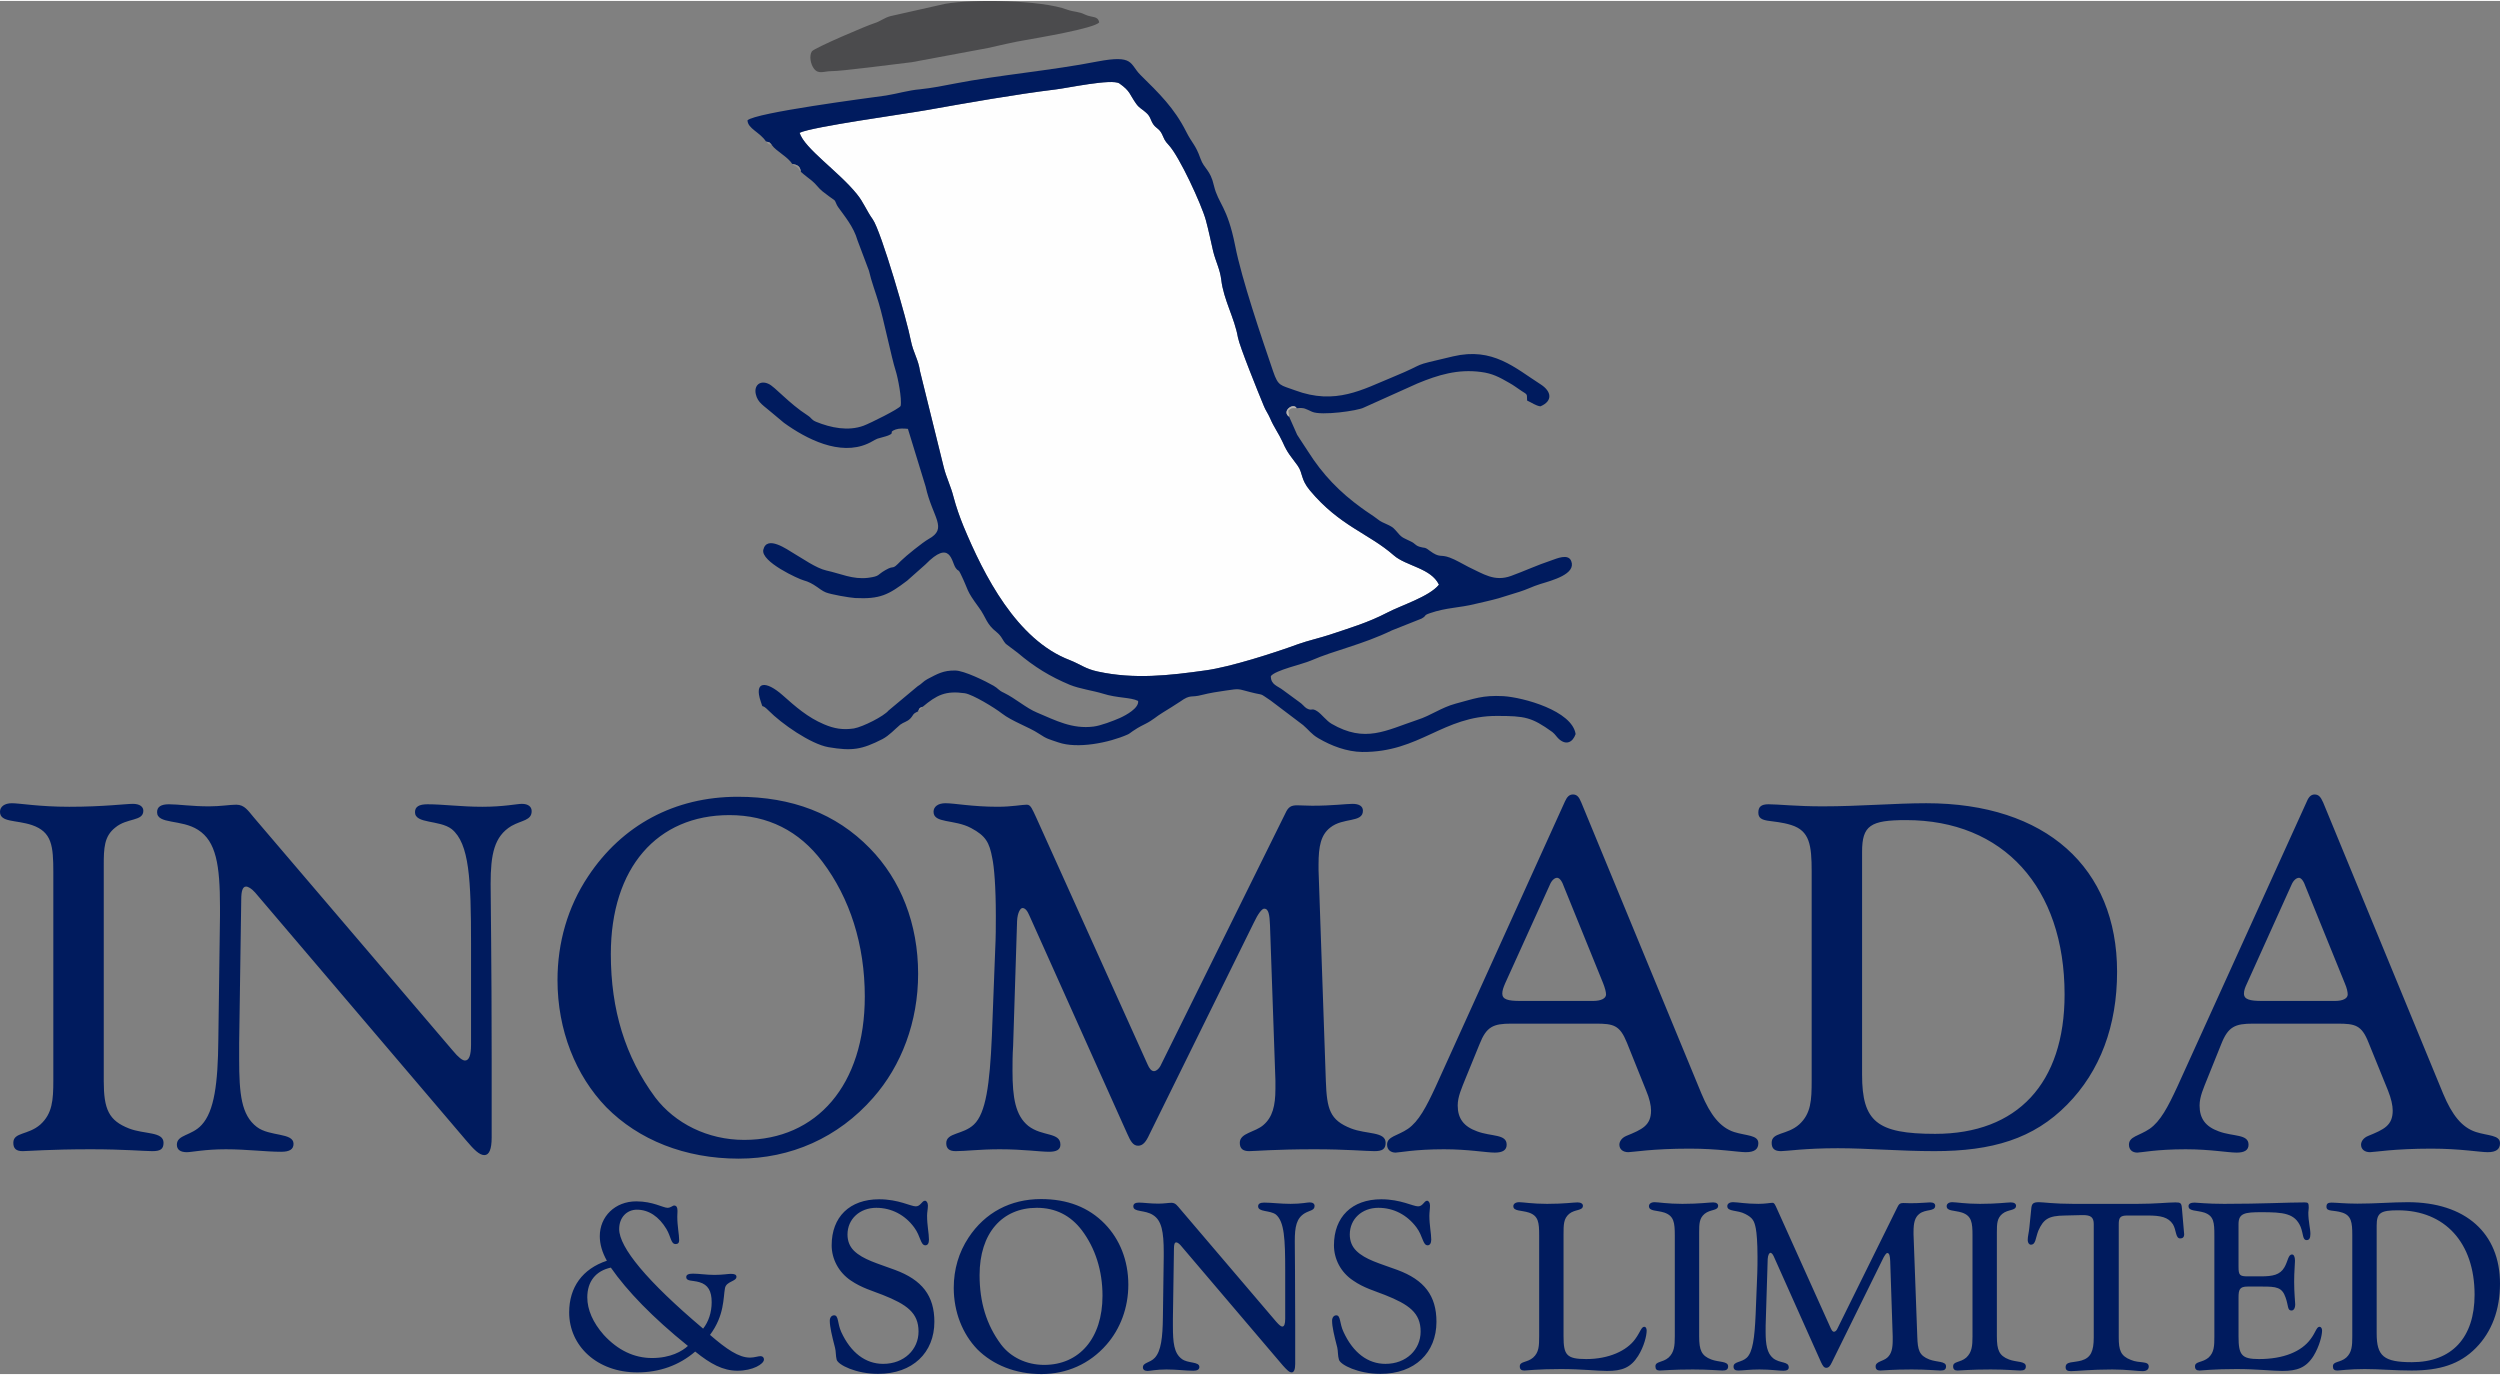 <?xml version="1.0" encoding="UTF-8"?>
<!DOCTYPE svg PUBLIC "-//W3C//DTD SVG 1.1//EN" "http://www.w3.org/Graphics/SVG/1.1/DTD/svg11.dtd">
<!-- Creator: CorelDRAW 2017 -->
<svg xmlns="http://www.w3.org/2000/svg" xml:space="preserve" width="120px" height="66px" version="1.1" style="shape-rendering:geometricPrecision; text-rendering:geometricPrecision; image-rendering:optimizeQuality; fill-rule:evenodd; clip-rule:evenodd"
viewBox="0 0 120 65.91"
 xmlns:xlink="http://www.w3.org/1999/xlink">
 <rect x="0" y="0" width="120" height="65.91" fill="#808080" stroke="none"/>
 <defs>
  <style type="text/css">
   <![CDATA[
    .fil1 {fill:#FEFEFE}
    .fil3 {fill:#4B4B4D}
    .fil4 {fill:#B5B3B1}
    .fil5 {fill:#969494}
    .fil2 {fill:#001B5E}
    .fil0 {fill:#001B5E;fill-rule:nonzero}
   ]]>
  </style>
 </defs>
 <g id="Layer_x0020_1">
  <g id="_1802344702000">
   <path class="fil0" d="M4.98 51.84l0 -10.12c0,-0.08 0,-0.15 0,-0.22 0,-0.85 0.02,-1.4 0.55,-1.82 0.57,-0.48 1.35,-0.29 1.35,-0.81 0,-0.19 -0.17,-0.33 -0.5,-0.33 -0.36,0 -1.4,0.14 -3.06,0.14 -1.45,0 -2.37,-0.17 -2.75,-0.17 -0.36,0 -0.57,0.17 -0.57,0.41 0,0.52 0.76,0.38 1.54,0.64 0.95,0.33 1.02,0.99 1.02,2.27l0 9.99c0,0.95 -0.05,1.59 -0.62,2.11 -0.59,0.52 -1.3,0.36 -1.3,0.88 0,0.28 0.14,0.4 0.45,0.4 0.21,0 1.31,-0.09 3.27,-0.09 1.59,0 2.57,0.09 2.95,0.09 0.38,0 0.54,-0.09 0.54,-0.4 0,-0.55 -0.92,-0.4 -1.66,-0.69 -0.97,-0.38 -1.21,-0.92 -1.21,-2.28zm7.26 -9.05l10.13 11.9c0.38,0.45 0.64,0.71 0.88,0.71 0.23,0 0.35,-0.28 0.35,-0.85l0 -3.67c0,-4.85 -0.05,-7.66 -0.05,-8.49 0,-1.43 0.17,-2.29 1,-2.79 0.5,-0.28 0.97,-0.26 0.97,-0.71 0,-0.21 -0.16,-0.35 -0.47,-0.35 -0.24,0 -0.86,0.14 -1.9,0.14 -1.02,0 -1.87,-0.12 -2.63,-0.12 -0.41,0 -0.6,0.12 -0.6,0.38 0,0.57 1.17,0.36 1.76,0.81 0.85,0.69 0.93,2.42 0.93,5.52 0,0.69 0,1.47 0,2.31l0 2.52c0,0.52 -0.1,0.76 -0.29,0.76 -0.12,0 -0.31,-0.14 -0.59,-0.48l-9.54 -11.18c-0.28,-0.33 -0.45,-0.62 -0.85,-0.62 -0.31,0 -0.74,0.08 -1.31,0.08 -0.83,0 -1.47,-0.1 -1.92,-0.1 -0.38,0 -0.57,0.12 -0.57,0.38 0,0.59 1.17,0.33 1.97,0.85 0.86,0.55 1.05,1.67 1.05,3.72 0,0.11 0,0.23 0,0.38l-0.08 5.99c-0.02,2.07 -0.19,3.41 -0.8,4.07 -0.48,0.53 -1.19,0.46 -1.19,0.95 0,0.24 0.17,0.36 0.48,0.36 0.23,0 0.85,-0.14 1.87,-0.14 1.02,0 1.9,0.12 2.66,0.12 0.4,0 0.59,-0.12 0.59,-0.38 0,-0.55 -1.14,-0.34 -1.76,-0.81 -0.75,-0.57 -0.85,-1.59 -0.85,-3.26 0,-0.24 0,-0.5 0,-0.76l0.1 -6.9c0,-0.41 0.07,-0.62 0.23,-0.62 0.1,0 0.26,0.09 0.43,0.28zm23.17 -4.59c-3.03,0 -5.55,1.36 -7.18,3.82 -0.98,1.47 -1.47,3.18 -1.47,4.98 0,2.4 0.87,4.58 2.34,6.1 1.55,1.57 3.78,2.47 6.36,2.47 2.49,0 4.77,-1 6.45,-2.92 1.36,-1.54 2.16,-3.65 2.16,-5.95 0,-2.4 -0.83,-4.51 -2.32,-6.03 -1.62,-1.66 -3.73,-2.47 -6.34,-2.47zm0.31 16.47c-1.75,0 -3.32,-0.79 -4.27,-2.04 -1.44,-1.95 -2.13,-4.2 -2.13,-6.88 0,-4.15 2.23,-6.67 5.69,-6.67 1.85,0 3.35,0.76 4.46,2.23 1.33,1.76 2.04,3.99 2.04,6.48 0,4.24 -2.3,6.88 -5.79,6.88zm11.89 -4.98c-0.1,2.32 -0.29,3.7 -0.86,4.24 -0.52,0.5 -1.33,0.38 -1.33,0.9 0,0.26 0.15,0.38 0.45,0.38 0.46,0 1.17,-0.09 2.12,-0.09 1.13,0 1.92,0.12 2.37,0.12 0.35,0 0.54,-0.1 0.54,-0.34 0,-0.61 -0.87,-0.38 -1.54,-0.9 -0.62,-0.5 -0.76,-1.35 -0.76,-2.65 0,-0.36 0,-0.76 0.03,-1.19l0.19 -6c0.02,-0.4 0.16,-0.62 0.26,-0.62 0.12,0 0.23,0.12 0.33,0.36l4.7 10.48c0.16,0.36 0.28,0.57 0.52,0.57 0.23,0 0.38,-0.19 0.54,-0.54l5.01 -10.16c0.21,-0.45 0.4,-0.68 0.5,-0.68 0.21,0 0.26,0.28 0.28,0.8l0.26 7.45c0,0.14 0,0.26 0,0.4 0,0.81 -0.14,1.36 -0.57,1.73 -0.4,0.36 -1.14,0.38 -1.14,0.86 0,0.28 0.15,0.4 0.45,0.4 0.24,0 1.26,-0.09 3.14,-0.09 1.51,0 2.49,0.09 2.87,0.09 0.37,0 0.54,-0.09 0.54,-0.4 0,-0.55 -0.92,-0.4 -1.66,-0.69 -1.02,-0.4 -1.16,-0.92 -1.21,-2.28l-0.35 -10.12c0,-0.1 0,-0.19 0,-0.27 0,-0.87 0.11,-1.42 0.56,-1.77 0.62,-0.5 1.57,-0.22 1.57,-0.81 0,-0.21 -0.17,-0.33 -0.5,-0.33 -0.31,0 -0.95,0.09 -1.94,0.09 -0.26,0 -0.5,-0.02 -0.71,-0.02 -0.29,0 -0.43,0.07 -0.57,0.38l-5.96 12.05c-0.09,0.21 -0.24,0.33 -0.35,0.33 -0.12,0 -0.22,-0.12 -0.31,-0.33l-5.34 -11.84c-0.19,-0.4 -0.26,-0.62 -0.45,-0.62 -0.24,0 -0.71,0.1 -1.4,0.1 -1.23,0 -2.06,-0.17 -2.51,-0.17 -0.36,0 -0.57,0.17 -0.57,0.41 0,0.57 0.99,0.35 1.8,0.78 0.71,0.38 0.88,0.69 1.02,1.45 0.09,0.42 0.17,1.37 0.17,2.77 0,0.5 0,1.02 -0.03,1.61l-0.16 4.16zm27.44 -7.22l1.9 4.68c0.09,0.23 0.14,0.42 0.14,0.54 0,0.19 -0.24,0.31 -0.62,0.31l-3.51 0c-0.57,0 -0.85,-0.07 -0.85,-0.35 0,-0.15 0.05,-0.29 0.14,-0.5l2.14 -4.72c0.09,-0.22 0.23,-0.34 0.35,-0.34 0.1,0 0.22,0.12 0.31,0.38zm0.85 -4c-0.11,-0.27 -0.21,-0.38 -0.4,-0.38 -0.17,0 -0.28,0.11 -0.38,0.33l-6.21 13.7c-0.45,0.97 -0.81,1.66 -1.33,2.02 -0.5,0.34 -1,0.36 -1,0.76 0,0.24 0.17,0.38 0.41,0.38 0.16,0 0.92,-0.16 2.32,-0.16 1.19,0 2.02,0.16 2.44,0.16 0.38,0 0.57,-0.12 0.57,-0.38 0,-0.52 -0.73,-0.38 -1.42,-0.64 -0.64,-0.23 -0.93,-0.62 -0.93,-1.24 0,-0.43 0.19,-0.83 0.38,-1.31l0.67 -1.64c0.33,-0.84 0.66,-0.98 1.52,-0.98l4.05 0c0.86,0 1.16,0.07 1.5,0.91l0.92 2.29c0.17,0.4 0.24,0.73 0.24,0.97 0,0.72 -0.43,0.91 -1.19,1.22 -0.21,0.09 -0.33,0.26 -0.33,0.42 0,0.22 0.17,0.36 0.43,0.36 0.19,0 1.16,-0.17 2.94,-0.17 1.4,0 2.32,0.17 2.7,0.17 0.41,0 0.6,-0.14 0.6,-0.43 0,-0.4 -0.57,-0.35 -1.17,-0.54 -0.66,-0.22 -1.13,-0.81 -1.56,-1.84l-5.77 -13.98zm11.06 13.35c0,0.95 -0.03,1.59 -0.6,2.11 -0.59,0.52 -1.32,0.36 -1.32,0.88 0,0.28 0.14,0.4 0.45,0.4 0.26,0 1.16,-0.14 2.72,-0.14 1.43,0 2.97,0.14 4.65,0.14 2.76,0 4.75,-0.59 6.36,-2.23 1.59,-1.61 2.4,-3.79 2.4,-6.38 0,-5 -3.42,-8.09 -9.16,-8.09 -1.52,0 -3.18,0.15 -4.98,0.15 -1.26,0 -2.14,-0.1 -2.59,-0.1 -0.35,0 -0.49,0.12 -0.49,0.4 0,0.53 0.68,0.31 1.59,0.6 0.87,0.28 0.97,0.95 0.97,2.23l0 10.03zm2.42 -0.28l0 -10.7c0,-1.26 0.4,-1.52 2.11,-1.52 4.67,0 7.61,3.23 7.61,8.37 0,4.27 -2.27,6.69 -6.21,6.69 -2.8,0 -3.51,-0.59 -3.51,-2.84zm21.27 -9.07l1.9 4.68c0.1,0.23 0.14,0.42 0.14,0.54 0,0.19 -0.23,0.31 -0.61,0.31l-3.51 0c-0.57,0 -0.86,-0.07 -0.86,-0.35 0,-0.15 0.05,-0.29 0.15,-0.5l2.13 -4.72c0.09,-0.22 0.24,-0.34 0.36,-0.34 0.09,0 0.21,0.12 0.3,0.38zm0.86 -4c-0.12,-0.27 -0.22,-0.38 -0.41,-0.38 -0.16,0 -0.28,0.11 -0.37,0.33l-6.22 13.7c-0.45,0.97 -0.81,1.66 -1.33,2.02 -0.5,0.34 -0.99,0.36 -0.99,0.76 0,0.24 0.16,0.38 0.4,0.38 0.17,0 0.92,-0.16 2.32,-0.16 1.19,0 2.02,0.16 2.45,0.16 0.38,0 0.57,-0.12 0.57,-0.38 0,-0.52 -0.74,-0.38 -1.43,-0.64 -0.64,-0.23 -0.92,-0.62 -0.92,-1.24 0,-0.43 0.19,-0.83 0.38,-1.31l0.66 -1.64c0.33,-0.84 0.67,-0.98 1.52,-0.98l4.06 0c0.85,0 1.16,0.07 1.49,0.91l0.93 2.29c0.16,0.4 0.23,0.73 0.23,0.97 0,0.72 -0.42,0.91 -1.18,1.22 -0.22,0.09 -0.34,0.26 -0.34,0.42 0,0.22 0.17,0.36 0.43,0.36 0.19,0 1.16,-0.17 2.94,-0.17 1.4,0 2.33,0.17 2.71,0.17 0.4,0 0.59,-0.14 0.59,-0.43 0,-0.4 -0.57,-0.35 -1.16,-0.54 -0.67,-0.22 -1.14,-0.81 -1.57,-1.84l-5.76 -13.98z"/>
   <path class="fil0" d="M33.37 64.83c0.73,0.59 1.33,0.92 2.03,0.92 0.73,0 1.27,-0.32 1.27,-0.54 0,-0.09 -0.06,-0.16 -0.16,-0.16 -0.12,0 -0.3,0.07 -0.51,0.07 -0.54,0 -1.12,-0.4 -1.92,-1.09 0.7,-0.94 0.63,-1.78 0.72,-2.25 0.07,-0.33 0.55,-0.31 0.55,-0.54 0,-0.1 -0.09,-0.14 -0.27,-0.14 -0.14,0 -0.4,0.05 -0.79,0.05 -0.38,0 -0.73,-0.06 -1.03,-0.06 -0.21,0 -0.32,0.05 -0.32,0.16 0,0.22 0.29,0.15 0.63,0.25 0.42,0.12 0.59,0.43 0.59,0.96 0,0.49 -0.15,0.94 -0.41,1.27 -2.7,-2.28 -4.03,-3.9 -4.03,-4.78 0,-0.56 0.37,-0.93 0.85,-0.93 0.57,0 1.06,0.33 1.42,0.93 0.22,0.37 0.21,0.72 0.44,0.72 0.11,0 0.17,-0.06 0.17,-0.18 0,-0.28 -0.09,-0.67 -0.09,-1.14 0,-0.11 0.01,-0.19 0.01,-0.27 0,-0.17 -0.05,-0.26 -0.16,-0.26 -0.08,0 -0.16,0.11 -0.32,0.11 -0.21,0 -0.7,-0.31 -1.5,-0.31 -1.02,0 -1.75,0.73 -1.75,1.67 0,0.38 0.11,0.77 0.34,1.18 -1.17,0.39 -1.81,1.27 -1.81,2.48 0,1.61 1.34,2.88 3.27,2.88 1.07,0 2.01,-0.34 2.78,-1zm-0.35 -0.27c-0.27,0.25 -0.83,0.58 -1.72,0.58 -0.86,0 -1.64,-0.37 -2.32,-1.11 -0.52,-0.59 -0.79,-1.21 -0.79,-1.8 0,-0.76 0.4,-1.27 1.13,-1.43 0.78,1.12 2,2.39 3.7,3.76zm9.13 1.34c1.66,0 2.7,-1.02 2.7,-2.5 0,-1.25 -0.59,-2.01 -1.89,-2.49 -0.83,-0.31 -1.53,-0.49 -1.97,-0.92 -0.21,-0.21 -0.31,-0.47 -0.31,-0.78 0,-0.74 0.59,-1.28 1.38,-1.28 0.73,0 1.38,0.34 1.82,0.94 0.32,0.43 0.3,0.86 0.54,0.86 0.11,0 0.17,-0.1 0.17,-0.27 0,-0.3 -0.09,-0.68 -0.09,-1.15 0,-0.17 0.04,-0.33 0.04,-0.49 0,-0.14 -0.07,-0.23 -0.14,-0.23 -0.15,0 -0.21,0.27 -0.44,0.27 -0.25,0 -0.83,-0.34 -1.76,-0.34 -1.42,0 -2.28,0.85 -2.28,2.21 0,0.66 0.34,1.3 0.92,1.69 0.51,0.35 1.05,0.5 1.53,0.69 1.16,0.46 1.72,0.86 1.72,1.76 0,0.86 -0.69,1.55 -1.7,1.55 -0.84,0 -1.55,-0.53 -2.01,-1.53 -0.19,-0.42 -0.12,-0.8 -0.34,-0.8 -0.12,0 -0.21,0.1 -0.21,0.26 0,0.29 0.1,0.71 0.25,1.29 0.05,0.18 0.03,0.39 0.08,0.58 0.07,0.25 0.93,0.68 1.99,0.68zm7.82 -8.39c-1.47,0 -2.69,0.65 -3.48,1.85 -0.47,0.71 -0.71,1.53 -0.71,2.41 0,1.16 0.42,2.21 1.13,2.95 0.75,0.75 1.83,1.19 3.08,1.19 1.2,0 2.31,-0.48 3.12,-1.41 0.66,-0.75 1.05,-1.77 1.05,-2.88 0,-1.16 -0.41,-2.18 -1.13,-2.92 -0.78,-0.8 -1.8,-1.19 -3.06,-1.19zm0.15 7.96c-0.85,0 -1.61,-0.37 -2.07,-0.98 -0.7,-0.94 -1.03,-2.03 -1.03,-3.33 0,-2.01 1.08,-3.23 2.75,-3.23 0.9,0 1.62,0.37 2.16,1.08 0.64,0.85 0.99,1.93 0.99,3.14 0,2.05 -1.12,3.32 -2.8,3.32zm6.55 -5.74l4.9 5.76c0.19,0.21 0.31,0.34 0.43,0.34 0.11,0 0.17,-0.14 0.17,-0.41l0 -1.78c0,-2.35 -0.02,-3.7 -0.02,-4.11 0,-0.69 0.08,-1.1 0.48,-1.34 0.24,-0.14 0.47,-0.13 0.47,-0.35 0,-0.1 -0.08,-0.17 -0.23,-0.17 -0.12,0 -0.41,0.07 -0.92,0.07 -0.49,0 -0.91,-0.06 -1.27,-0.06 -0.2,0 -0.29,0.06 -0.29,0.18 0,0.28 0.56,0.18 0.85,0.39 0.41,0.34 0.45,1.18 0.45,2.68 0,0.33 0,0.71 0,1.11l0 1.22c0,0.26 -0.05,0.37 -0.14,0.37 -0.06,0 -0.15,-0.07 -0.29,-0.23l-4.61 -5.41c-0.14,-0.16 -0.22,-0.3 -0.42,-0.3 -0.15,0 -0.35,0.04 -0.63,0.04 -0.4,0 -0.71,-0.05 -0.93,-0.05 -0.18,0 -0.27,0.06 -0.27,0.18 0,0.29 0.56,0.16 0.95,0.42 0.41,0.26 0.51,0.8 0.51,1.79 0,0.06 0,0.12 0,0.19l-0.04 2.9c-0.01,1 -0.09,1.65 -0.39,1.97 -0.23,0.25 -0.57,0.22 -0.57,0.46 0,0.11 0.08,0.17 0.23,0.17 0.11,0 0.41,-0.07 0.9,-0.07 0.5,0 0.92,0.06 1.29,0.06 0.19,0 0.29,-0.06 0.29,-0.18 0,-0.27 -0.56,-0.16 -0.85,-0.39 -0.37,-0.28 -0.42,-0.78 -0.42,-1.58 0,-0.12 0,-0.24 0,-0.37l0.05 -3.34c0,-0.2 0.03,-0.3 0.11,-0.3 0.05,0 0.13,0.05 0.21,0.14zm9.59 6.17c1.66,0 2.69,-1.02 2.69,-2.5 0,-1.25 -0.58,-2.01 -1.88,-2.49 -0.84,-0.31 -1.54,-0.49 -1.97,-0.92 -0.21,-0.21 -0.31,-0.47 -0.31,-0.78 0,-0.74 0.58,-1.28 1.37,-1.28 0.74,0 1.38,0.34 1.83,0.94 0.32,0.43 0.3,0.86 0.54,0.86 0.1,0 0.17,-0.1 0.17,-0.27 0,-0.3 -0.09,-0.68 -0.09,-1.15 0,-0.17 0.03,-0.33 0.03,-0.49 0,-0.14 -0.07,-0.23 -0.14,-0.23 -0.14,0 -0.2,0.27 -0.43,0.27 -0.25,0 -0.84,-0.34 -1.77,-0.34 -1.41,0 -2.27,0.85 -2.27,2.21 0,0.66 0.33,1.3 0.92,1.69 0.5,0.35 1.04,0.5 1.52,0.69 1.16,0.46 1.72,0.86 1.72,1.76 0,0.86 -0.68,1.55 -1.69,1.55 -0.84,0 -1.55,-0.53 -2.01,-1.53 -0.2,-0.42 -0.13,-0.8 -0.35,-0.8 -0.11,0 -0.2,0.1 -0.2,0.26 0,0.29 0.1,0.71 0.25,1.29 0.04,0.18 0.02,0.39 0.08,0.58 0.07,0.25 0.93,0.68 1.99,0.68zm8.79 -1.8l0 -4.89c0,-0.47 0,-0.76 0.27,-0.99 0.28,-0.23 0.66,-0.14 0.66,-0.39 0,-0.09 -0.09,-0.16 -0.26,-0.16 -0.17,0 -0.66,0.07 -1.46,0.07 -0.7,0 -1.15,-0.08 -1.34,-0.08 -0.17,0 -0.28,0.08 -0.28,0.19 0,0.25 0.38,0.19 0.75,0.31 0.46,0.16 0.49,0.48 0.49,1.1l0 4.84c0,0.46 -0.01,0.77 -0.29,1.02 -0.29,0.25 -0.64,0.17 -0.64,0.42 0,0.14 0.07,0.2 0.22,0.2 0.09,0 0.67,-0.07 1.76,-0.07 1,0 1.75,0.09 2.21,0.09 0.71,0 1.13,-0.15 1.49,-0.72 0.29,-0.46 0.41,-0.98 0.41,-1.22 0,-0.11 -0.05,-0.18 -0.11,-0.18 -0.15,0 -0.19,0.25 -0.44,0.59 -0.41,0.57 -1.28,0.96 -2.35,0.96 -0.95,0 -1.09,-0.2 -1.09,-1.09zm6.51 0.01l0 -4.9c0,-0.04 0,-0.07 0,-0.11 0,-0.41 0.01,-0.67 0.26,-0.88 0.28,-0.23 0.65,-0.14 0.65,-0.39 0,-0.09 -0.08,-0.16 -0.24,-0.16 -0.17,0 -0.67,0.07 -1.48,0.07 -0.7,0 -1.15,-0.08 -1.33,-0.08 -0.17,0 -0.27,0.08 -0.27,0.19 0,0.25 0.36,0.19 0.74,0.31 0.46,0.16 0.5,0.48 0.5,1.1l0 4.84c0,0.46 -0.03,0.77 -0.3,1.02 -0.29,0.25 -0.63,0.17 -0.63,0.42 0,0.14 0.06,0.2 0.21,0.2 0.11,0 0.64,-0.05 1.59,-0.05 0.77,0 1.24,0.05 1.42,0.05 0.18,0 0.27,-0.05 0.27,-0.2 0,-0.26 -0.45,-0.19 -0.81,-0.33 -0.47,-0.18 -0.58,-0.45 -0.58,-1.1zm2.71 -1.05c-0.05,1.13 -0.14,1.79 -0.42,2.06 -0.25,0.24 -0.64,0.18 -0.64,0.43 0,0.13 0.07,0.19 0.22,0.19 0.22,0 0.56,-0.05 1.02,-0.05 0.55,0 0.93,0.06 1.15,0.06 0.17,0 0.26,-0.05 0.26,-0.16 0,-0.3 -0.42,-0.18 -0.75,-0.44 -0.29,-0.24 -0.36,-0.65 -0.36,-1.28 0,-0.18 0,-0.37 0.01,-0.58l0.09 -2.9c0.01,-0.2 0.08,-0.3 0.13,-0.3 0.05,0 0.11,0.06 0.16,0.17l2.27 5.08c0.08,0.17 0.14,0.27 0.25,0.27 0.12,0 0.19,-0.09 0.27,-0.26l2.42 -4.91c0.1,-0.22 0.19,-0.34 0.24,-0.34 0.1,0 0.13,0.14 0.14,0.39l0.12 3.61c0,0.07 0,0.12 0,0.19 0,0.39 -0.06,0.66 -0.27,0.84 -0.2,0.17 -0.55,0.18 -0.55,0.41 0,0.14 0.07,0.2 0.22,0.2 0.11,0 0.6,-0.05 1.51,-0.05 0.74,0 1.21,0.05 1.39,0.05 0.18,0 0.26,-0.05 0.26,-0.2 0,-0.26 -0.44,-0.19 -0.8,-0.33 -0.49,-0.19 -0.56,-0.45 -0.58,-1.1l-0.18 -4.9c0,-0.05 0,-0.1 0,-0.13 0,-0.42 0.06,-0.69 0.28,-0.86 0.3,-0.24 0.76,-0.1 0.76,-0.39 0,-0.1 -0.08,-0.16 -0.25,-0.16 -0.14,0 -0.45,0.04 -0.94,0.04 -0.12,0 -0.24,-0.01 -0.34,-0.01 -0.14,0 -0.21,0.04 -0.28,0.19l-2.88 5.83c-0.04,0.1 -0.11,0.16 -0.17,0.16 -0.06,0 -0.1,-0.06 -0.15,-0.16l-2.58 -5.73c-0.09,-0.2 -0.13,-0.3 -0.22,-0.3 -0.11,0 -0.34,0.05 -0.68,0.05 -0.59,0 -1,-0.08 -1.21,-0.08 -0.18,0 -0.28,0.08 -0.28,0.19 0,0.28 0.48,0.17 0.87,0.38 0.35,0.18 0.43,0.33 0.5,0.7 0.04,0.21 0.08,0.67 0.08,1.34 0,0.25 0,0.5 -0.01,0.78l-0.08 2.01zm11.58 1.05l0 -4.9c0,-0.04 0,-0.07 0,-0.11 0,-0.41 0.01,-0.67 0.26,-0.88 0.28,-0.23 0.66,-0.14 0.66,-0.39 0,-0.09 -0.08,-0.16 -0.25,-0.16 -0.17,0 -0.67,0.07 -1.48,0.07 -0.7,0 -1.14,-0.08 -1.33,-0.08 -0.17,0 -0.27,0.08 -0.27,0.19 0,0.25 0.36,0.19 0.74,0.31 0.46,0.16 0.5,0.48 0.5,1.1l0 4.84c0,0.46 -0.03,0.77 -0.3,1.02 -0.29,0.25 -0.63,0.17 -0.63,0.42 0,0.14 0.07,0.2 0.21,0.2 0.11,0 0.64,-0.05 1.59,-0.05 0.77,0 1.24,0.05 1.42,0.05 0.19,0 0.27,-0.05 0.27,-0.2 0,-0.26 -0.45,-0.19 -0.81,-0.33 -0.47,-0.18 -0.58,-0.45 -0.58,-1.1zm4.65 0.04c0,0.66 -0.14,0.98 -0.59,1.11 -0.39,0.11 -0.76,0.03 -0.76,0.32 0,0.14 0.08,0.19 0.26,0.19 0.27,0 0.94,-0.08 1.98,-0.08 0.71,0 1.2,0.08 1.45,0.08 0.19,0 0.3,-0.08 0.3,-0.22 0,-0.29 -0.44,-0.14 -0.86,-0.32 -0.49,-0.19 -0.58,-0.47 -0.58,-1.08l0 -5.43c0,-0.32 0.07,-0.42 0.41,-0.42l0.99 0c0.61,0 0.98,0.08 1.2,0.42 0.17,0.28 0.12,0.68 0.35,0.68 0.12,0 0.19,-0.06 0.19,-0.2 0,-0.02 -0.04,-0.44 -0.11,-1.27 -0.02,-0.23 -0.07,-0.26 -0.31,-0.26 -0.35,0 -0.96,0.07 -1.81,0.07l-3.1 0c-0.91,0 -1.45,-0.08 -1.64,-0.08 -0.29,0 -0.35,0.08 -0.37,0.32l-0.09 0.89c-0.02,0.23 -0.08,0.43 -0.08,0.61 0,0.13 0.07,0.22 0.15,0.22 0.24,0 0.22,-0.31 0.36,-0.67 0.25,-0.56 0.49,-0.72 1.27,-0.73l0.82 -0.02c0.03,0 0.05,0 0.06,0 0.36,0 0.51,0.1 0.51,0.43l0 5.44zm5.79 -0.05c0,0.46 -0.01,0.77 -0.28,1.02 -0.29,0.25 -0.65,0.17 -0.65,0.42 0,0.14 0.07,0.2 0.22,0.2 0.09,0 0.68,-0.07 1.77,-0.07 1,0 1.74,0.09 2.2,0.09 0.71,0 1.14,-0.15 1.5,-0.72 0.28,-0.46 0.41,-0.98 0.41,-1.22 0,-0.11 -0.06,-0.18 -0.12,-0.18 -0.15,0 -0.18,0.26 -0.43,0.59 -0.44,0.6 -1.3,0.96 -2.48,0.96 -0.84,0 -0.98,-0.2 -0.98,-1.09l0 -1.86c0,-0.38 0.05,-0.53 0.43,-0.53l0.71 0c0.68,0 0.95,0.03 1.12,0.53 0.14,0.39 0.08,0.62 0.28,0.62 0.11,0 0.18,-0.11 0.18,-0.3 0,-0.14 -0.05,-0.51 -0.05,-1.09 0,-0.48 0.04,-0.82 0.04,-1 0,-0.2 -0.06,-0.3 -0.14,-0.3 -0.19,0 -0.19,0.31 -0.37,0.62 -0.21,0.36 -0.56,0.43 -1.13,0.43l-0.62 0c-0.39,0 -0.45,-0.05 -0.45,-0.46l0 -2.05c0,-0.52 0.3,-0.57 1.09,-0.57 1.07,0 1.61,0.05 1.89,0.7 0.14,0.36 0.09,0.64 0.29,0.64 0.12,0 0.18,-0.09 0.18,-0.3 0,-0.25 -0.1,-0.59 -0.1,-1.02 0,-0.08 0.02,-0.16 0.02,-0.23 0,-0.22 -0.02,-0.26 -0.19,-0.26 -0.79,0 -2.08,0.07 -3.87,0.07 -0.82,0 -1.29,-0.06 -1.42,-0.06 -0.18,0 -0.29,0.05 -0.29,0.17 0,0.25 0.38,0.19 0.76,0.31 0.46,0.16 0.48,0.48 0.48,1.1l0 4.84zm6.62 0c0,0.46 -0.02,0.77 -0.29,1.02 -0.29,0.25 -0.64,0.17 -0.64,0.42 0,0.14 0.06,0.2 0.21,0.2 0.13,0 0.57,-0.07 1.32,-0.07 0.69,0 1.44,0.07 2.25,0.07 1.33,0 2.3,-0.29 3.08,-1.08 0.77,-0.78 1.16,-1.84 1.16,-3.09 0,-2.42 -1.65,-3.91 -4.43,-3.91 -0.74,0 -1.54,0.07 -2.41,0.07 -0.61,0 -1.04,-0.05 -1.25,-0.05 -0.18,0 -0.24,0.06 -0.24,0.2 0,0.25 0.33,0.14 0.76,0.28 0.43,0.14 0.48,0.46 0.48,1.08l0 4.86zm1.17 -0.14l0 -5.18c0,-0.61 0.19,-0.73 1.02,-0.73 2.26,0 3.68,1.56 3.68,4.05 0,2.07 -1.1,3.24 -3.01,3.24 -1.35,0 -1.69,-0.29 -1.69,-1.38z"/>
  </g>
  <g id="_1802344707152">
   <path class="fil1" d="M38.38 6.33c0.24,0.76 1.88,1.86 2.75,2.94 0.32,0.39 0.47,0.81 0.76,1.21 0.41,0.58 1.67,4.94 1.83,5.82 0.12,0.6 0.36,0.9 0.44,1.47l1.14 4.61c0.12,0.49 0.34,0.91 0.47,1.43 0.13,0.49 0.29,0.94 0.48,1.41 0.98,2.35 2.55,5.45 5.1,6.42 0.53,0.21 0.74,0.42 1.35,0.55 1.75,0.38 3.42,0.19 5.19,-0.06 1.16,-0.16 3.26,-0.83 4.43,-1.26 0.45,-0.16 1.02,-0.29 1.51,-0.45 0.98,-0.33 1.81,-0.57 2.74,-1.05 0.68,-0.36 2.03,-0.77 2.5,-1.35 -0.38,-0.8 -1.58,-0.89 -2.17,-1.41 -1.21,-1.06 -2.59,-1.4 -4.02,-3.11 -0.46,-0.55 -0.33,-0.82 -0.59,-1.19 -0.32,-0.45 -0.48,-0.58 -0.72,-1.13 -0.19,-0.42 -0.42,-0.71 -0.61,-1.16 -0.09,-0.21 -0.22,-0.38 -0.3,-0.59 -0.27,-0.65 -1.16,-2.85 -1.24,-3.28 -0.16,-0.93 -0.69,-1.81 -0.8,-2.77 -0.06,-0.5 -0.27,-0.88 -0.39,-1.37 -0.12,-0.52 -0.21,-0.97 -0.35,-1.49 -0.21,-0.76 -1.27,-3.05 -1.77,-3.59 -0.23,-0.25 -0.2,-0.26 -0.34,-0.55 -0.14,-0.27 -0.27,-0.25 -0.42,-0.47 -0.14,-0.22 -0.12,-0.36 -0.34,-0.55 -0.18,-0.17 -0.31,-0.2 -0.47,-0.42 -0.33,-0.46 -0.27,-0.6 -0.81,-0.98 -0.36,-0.24 -2.53,0.23 -3.07,0.29 -1.9,0.23 -4.27,0.65 -6.18,0.99 -1,0.18 -5.52,0.8 -6.1,1.09z"/>
   <path class="fil2" d="M38.38 6.33c0.58,-0.29 5.1,-0.91 6.1,-1.09 1.91,-0.34 4.28,-0.76 6.18,-0.99 0.54,-0.06 2.71,-0.53 3.07,-0.29 0.54,0.38 0.48,0.52 0.81,0.98 0.16,0.22 0.29,0.25 0.47,0.42 0.22,0.19 0.2,0.33 0.34,0.55 0.15,0.22 0.28,0.2 0.42,0.47 0.14,0.29 0.11,0.3 0.34,0.55 0.5,0.54 1.56,2.83 1.77,3.59 0.14,0.52 0.23,0.97 0.35,1.49 0.12,0.49 0.33,0.87 0.39,1.37 0.11,0.96 0.64,1.84 0.8,2.77 0.08,0.43 0.97,2.63 1.24,3.28 0.08,0.21 0.21,0.38 0.3,0.59 0.19,0.45 0.42,0.74 0.61,1.16 0.24,0.55 0.4,0.68 0.72,1.13 0.26,0.37 0.13,0.64 0.59,1.19 1.43,1.71 2.81,2.05 4.02,3.11 0.59,0.52 1.79,0.61 2.17,1.41 -0.47,0.58 -1.82,0.99 -2.5,1.35 -0.93,0.48 -1.76,0.72 -2.74,1.05 -0.49,0.16 -1.06,0.29 -1.51,0.45 -1.17,0.43 -3.27,1.1 -4.43,1.26 -1.77,0.25 -3.44,0.44 -5.19,0.06 -0.61,-0.13 -0.82,-0.34 -1.35,-0.55 -2.55,-0.97 -4.12,-4.07 -5.1,-6.42 -0.19,-0.47 -0.35,-0.92 -0.48,-1.41 -0.13,-0.52 -0.35,-0.94 -0.47,-1.43l-1.14 -4.61c-0.08,-0.57 -0.32,-0.87 -0.44,-1.47 -0.16,-0.88 -1.42,-5.24 -1.83,-5.82 -0.29,-0.4 -0.44,-0.82 -0.76,-1.21 -0.87,-1.08 -2.51,-2.18 -2.75,-2.94zm-1.61 0.42c0.22,0.06 0.13,0 0.28,0.17 0.19,0.28 0.79,0.58 0.97,0.9 0.25,0.05 0.39,0.1 0.42,0.38 0.17,0.16 0.35,0.28 0.53,0.43 0.22,0.18 0.3,0.34 0.51,0.51 0.07,0.06 0.57,0.43 0.58,0.43 0.07,0.09 0.07,0.19 0.18,0.34 0.3,0.42 0.74,0.94 0.92,1.58l0.55 1.46c0.12,0.53 0.32,1.04 0.47,1.55 0.23,0.75 0.62,2.66 0.81,3.24 0.11,0.34 0.31,1.37 0.24,1.7 -0.07,0.14 -1.46,0.83 -1.78,0.95 -0.74,0.27 -1.57,0.1 -2.28,-0.19 -0.25,-0.11 -0.18,-0.16 -0.41,-0.31 -0.89,-0.57 -1.57,-1.38 -1.87,-1.51 -0.41,-0.19 -0.71,0.08 -0.61,0.5 0.09,0.41 0.39,0.55 0.8,0.91l0.55 0.46c1.08,0.78 2.68,1.6 4.02,1 0.17,-0.07 0.3,-0.17 0.47,-0.24 0.12,-0.04 0.42,-0.11 0.51,-0.15 0.37,-0.15 -0.03,-0.14 0.36,-0.29 0.17,-0.06 0.4,-0.05 0.59,-0.03l0.85 2.77c0.33,1.5 1.09,2 0.14,2.52 -0.27,0.15 -1.09,0.81 -1.33,1.05 -0.48,0.5 -0.26,0.16 -0.74,0.44 -0.41,0.23 -0.24,0.29 -0.83,0.37 -0.74,0.09 -1.31,-0.2 -2,-0.35 -0.5,-0.11 -1.18,-0.6 -1.55,-0.81 -0.35,-0.21 -1.31,-0.9 -1.48,-0.19 -0.14,0.58 1.72,1.42 1.93,1.47 0.52,0.14 0.75,0.45 1.07,0.58 0.25,0.1 1.11,0.25 1.4,0.27 1.2,0.06 1.6,-0.15 2.5,-0.83l0.88 -0.78c1.21,-1.24 1.25,-0.12 1.45,0.16 0.14,0.2 0.13,0.05 0.24,0.29 0.42,0.86 0.22,0.72 0.88,1.62 0.35,0.47 0.34,0.78 0.84,1.17 0.26,0.21 0.28,0.38 0.45,0.57l0.57 0.43c0.79,0.67 1.55,1.14 2.51,1.54 0.47,0.19 1.13,0.28 1.58,0.42 0.69,0.22 1.33,0.17 1.69,0.35 0.05,0.34 -0.57,0.68 -0.88,0.82 -0.32,0.14 -0.92,0.37 -1.26,0.41 -1.02,0.13 -1.81,-0.29 -2.71,-0.67 -0.53,-0.22 -1.02,-0.67 -1.59,-0.95 -0.27,-0.12 -0.27,-0.21 -0.5,-0.34 -0.38,-0.22 -1.42,-0.73 -1.84,-0.73 -0.57,-0.01 -0.85,0.16 -1.33,0.41 -0.21,0.11 -0.26,0.22 -0.48,0.35l-1.39 1.16c-0.22,0.27 -1.22,0.78 -1.66,0.86 -0.53,0.08 -0.95,0.01 -1.44,-0.2 -0.78,-0.33 -1.36,-0.84 -1.99,-1.4 -0.78,-0.69 -1.39,-0.7 -1.04,0.32 0.13,0.4 0,0.04 0.37,0.42 0.62,0.63 2.02,1.61 2.88,1.76 1.13,0.19 1.59,0.12 2.59,-0.39 0.32,-0.17 0.58,-0.46 0.85,-0.69 0.16,-0.12 0.33,-0.14 0.48,-0.29 0.18,-0.19 0.09,-0.22 0.38,-0.35 0.07,-0.15 0.04,-0.16 0.22,-0.22 0.68,-0.57 1.1,-0.78 2.02,-0.65 0.39,0.06 1.45,0.71 1.78,0.97 0.49,0.38 1.29,0.65 1.76,0.96 0.42,0.28 0.49,0.27 0.95,0.43 0.92,0.32 2.43,0.02 3.33,-0.38 0.13,-0.05 0.22,-0.2 0.85,-0.51 0.36,-0.18 0.53,-0.36 0.83,-0.54 0.29,-0.18 0.54,-0.33 0.84,-0.53 0.52,-0.37 0.5,-0.17 1.05,-0.32 0.36,-0.09 0.78,-0.16 1.15,-0.21 0.69,-0.1 0.54,-0.08 1.18,0.08 0.7,0.18 0.36,0 0.96,0.4l1.56 1.18c0.28,0.24 0.39,0.43 0.73,0.63 0.63,0.37 1.37,0.65 2.11,0.66 2.76,0.02 3.87,-1.74 6.47,-1.73 1.34,0 1.66,0.06 2.65,0.77 0.15,0.12 0.19,0.22 0.32,0.34 0.35,0.31 0.66,0.16 0.8,-0.24 -0.17,-1.12 -2.51,-1.76 -3.47,-1.82 -1.01,-0.05 -1.38,0.12 -2.29,0.36 -0.7,0.19 -1.18,0.57 -1.84,0.78 -1.52,0.51 -2.5,1.12 -4.11,0.19 -0.26,-0.15 -0.48,-0.47 -0.7,-0.61 -0.28,-0.18 -0.23,0.02 -0.51,-0.14 -0.1,-0.06 -0.2,-0.21 -0.36,-0.31l-0.75 -0.55c-0.28,-0.22 -0.6,-0.26 -0.6,-0.68 0.22,-0.29 1.52,-0.57 1.93,-0.75 1.15,-0.5 2.44,-0.75 3.89,-1.45l1.41 -0.56c0.29,-0.16 0.06,-0.14 0.4,-0.26 0.81,-0.28 1.41,-0.25 2.2,-0.45 0.38,-0.09 0.72,-0.16 1.11,-0.27l1 -0.31c0.33,-0.1 0.63,-0.26 0.99,-0.37 0.59,-0.18 1.73,-0.48 1.49,-1.1 -0.14,-0.38 -0.71,-0.12 -0.97,-0.03 -0.64,0.21 -1.31,0.52 -1.92,0.74 -0.8,0.29 -1.33,-0.1 -2.04,-0.43 -0.28,-0.14 -0.62,-0.35 -0.9,-0.45 -0.48,-0.18 -0.45,0.05 -0.98,-0.34 -0.24,-0.19 -0.22,-0.1 -0.47,-0.18 -0.22,-0.07 -0.2,-0.15 -0.41,-0.25 -0.46,-0.23 -0.41,-0.15 -0.75,-0.55 -0.22,-0.27 -0.57,-0.29 -0.85,-0.52 -0.2,-0.16 -0.53,-0.36 -0.77,-0.54 -1.04,-0.75 -1.87,-1.6 -2.57,-2.71 -0.8,-1.25 -0.3,-0.34 -0.91,-1.67 -0.39,-0.26 0.21,-0.71 0.36,-0.41 0.38,-0.04 0.42,0.03 0.74,0.17 0.45,0.2 2.2,-0.05 2.48,-0.2l2.58 -1.16c0.99,-0.41 1.94,-0.7 3.05,-0.55 0.55,0.07 0.88,0.25 1.35,0.52 0.22,0.12 0.38,0.25 0.58,0.38 0.34,0.21 0.26,0.16 0.28,0.47 0.22,0.1 0.42,0.25 0.64,0.28 0.61,-0.26 0.53,-0.72 0.02,-1.05 -1.25,-0.8 -2.3,-1.8 -4.21,-1.35 -2.26,0.53 -1.06,0.24 -2.91,1 -1.42,0.58 -2.73,1.36 -4.68,0.63 -0.7,-0.26 -0.8,-0.18 -1.05,-0.91 -0.55,-1.61 -1.51,-4.43 -1.82,-6.02 -0.38,-1.92 -0.81,-2.01 -1.02,-2.89 -0.18,-0.79 -0.46,-0.78 -0.65,-1.31 -0.23,-0.66 -0.4,-0.72 -0.68,-1.28 -0.58,-1.15 -1.3,-1.84 -2.2,-2.73 -0.53,-0.53 -0.29,-0.98 -2.08,-0.64 -2.13,0.42 -4.81,0.66 -6.8,1.05 -0.56,0.11 -1.12,0.22 -1.69,0.28 -0.58,0.05 -1.08,0.21 -1.64,0.3 -0.93,0.13 -6.25,0.82 -6.65,1.19 0.01,0.4 0.6,0.57 0.89,1.02z"/>
   <path class="fil3" d="M52.76 1.03c-0.06,-0.33 -0.33,-0.21 -0.69,-0.38 -0.3,-0.15 -0.5,-0.11 -0.84,-0.23 -1.21,-0.46 -4.51,-0.52 -5.87,-0.28l-2.62 0.59c-0.32,0.09 -0.46,0.24 -0.77,0.34 -0.34,0.1 -2.89,1.19 -3,1.35 -0.14,0.22 -0.06,0.62 0.1,0.83 0.22,0.29 0.48,0.12 0.84,0.12 0.45,0.01 3.16,-0.35 3.86,-0.43l3.65 -0.68c0.59,-0.13 1.19,-0.28 1.8,-0.38 0.55,-0.1 3.31,-0.56 3.54,-0.85z"/>
   <path class="fil4" d="M61.88 19.96l-0.04 -0.3c0.18,-0.15 0.18,-0.11 0.4,-0.11 -0.15,-0.3 -0.75,0.15 -0.36,0.41z"/>
   <path class="fil5" d="M38.44 8.2c-0.03,-0.28 -0.17,-0.33 -0.42,-0.38 0.17,0.16 0.11,0.05 0.24,0.16 0.1,0.08 0.07,0.1 0.18,0.22z"/>
   <path class="fil5" d="M37.05 6.92c-0.15,-0.17 -0.06,-0.11 -0.28,-0.17 0.14,0.15 0.08,0.1 0.28,0.17z"/>
   <path class="fil5" d="M44.07 34.1l0.22 -0.22c-0.18,0.06 -0.15,0.07 -0.22,0.22z"/>
  </g>
 </g>
</svg>

